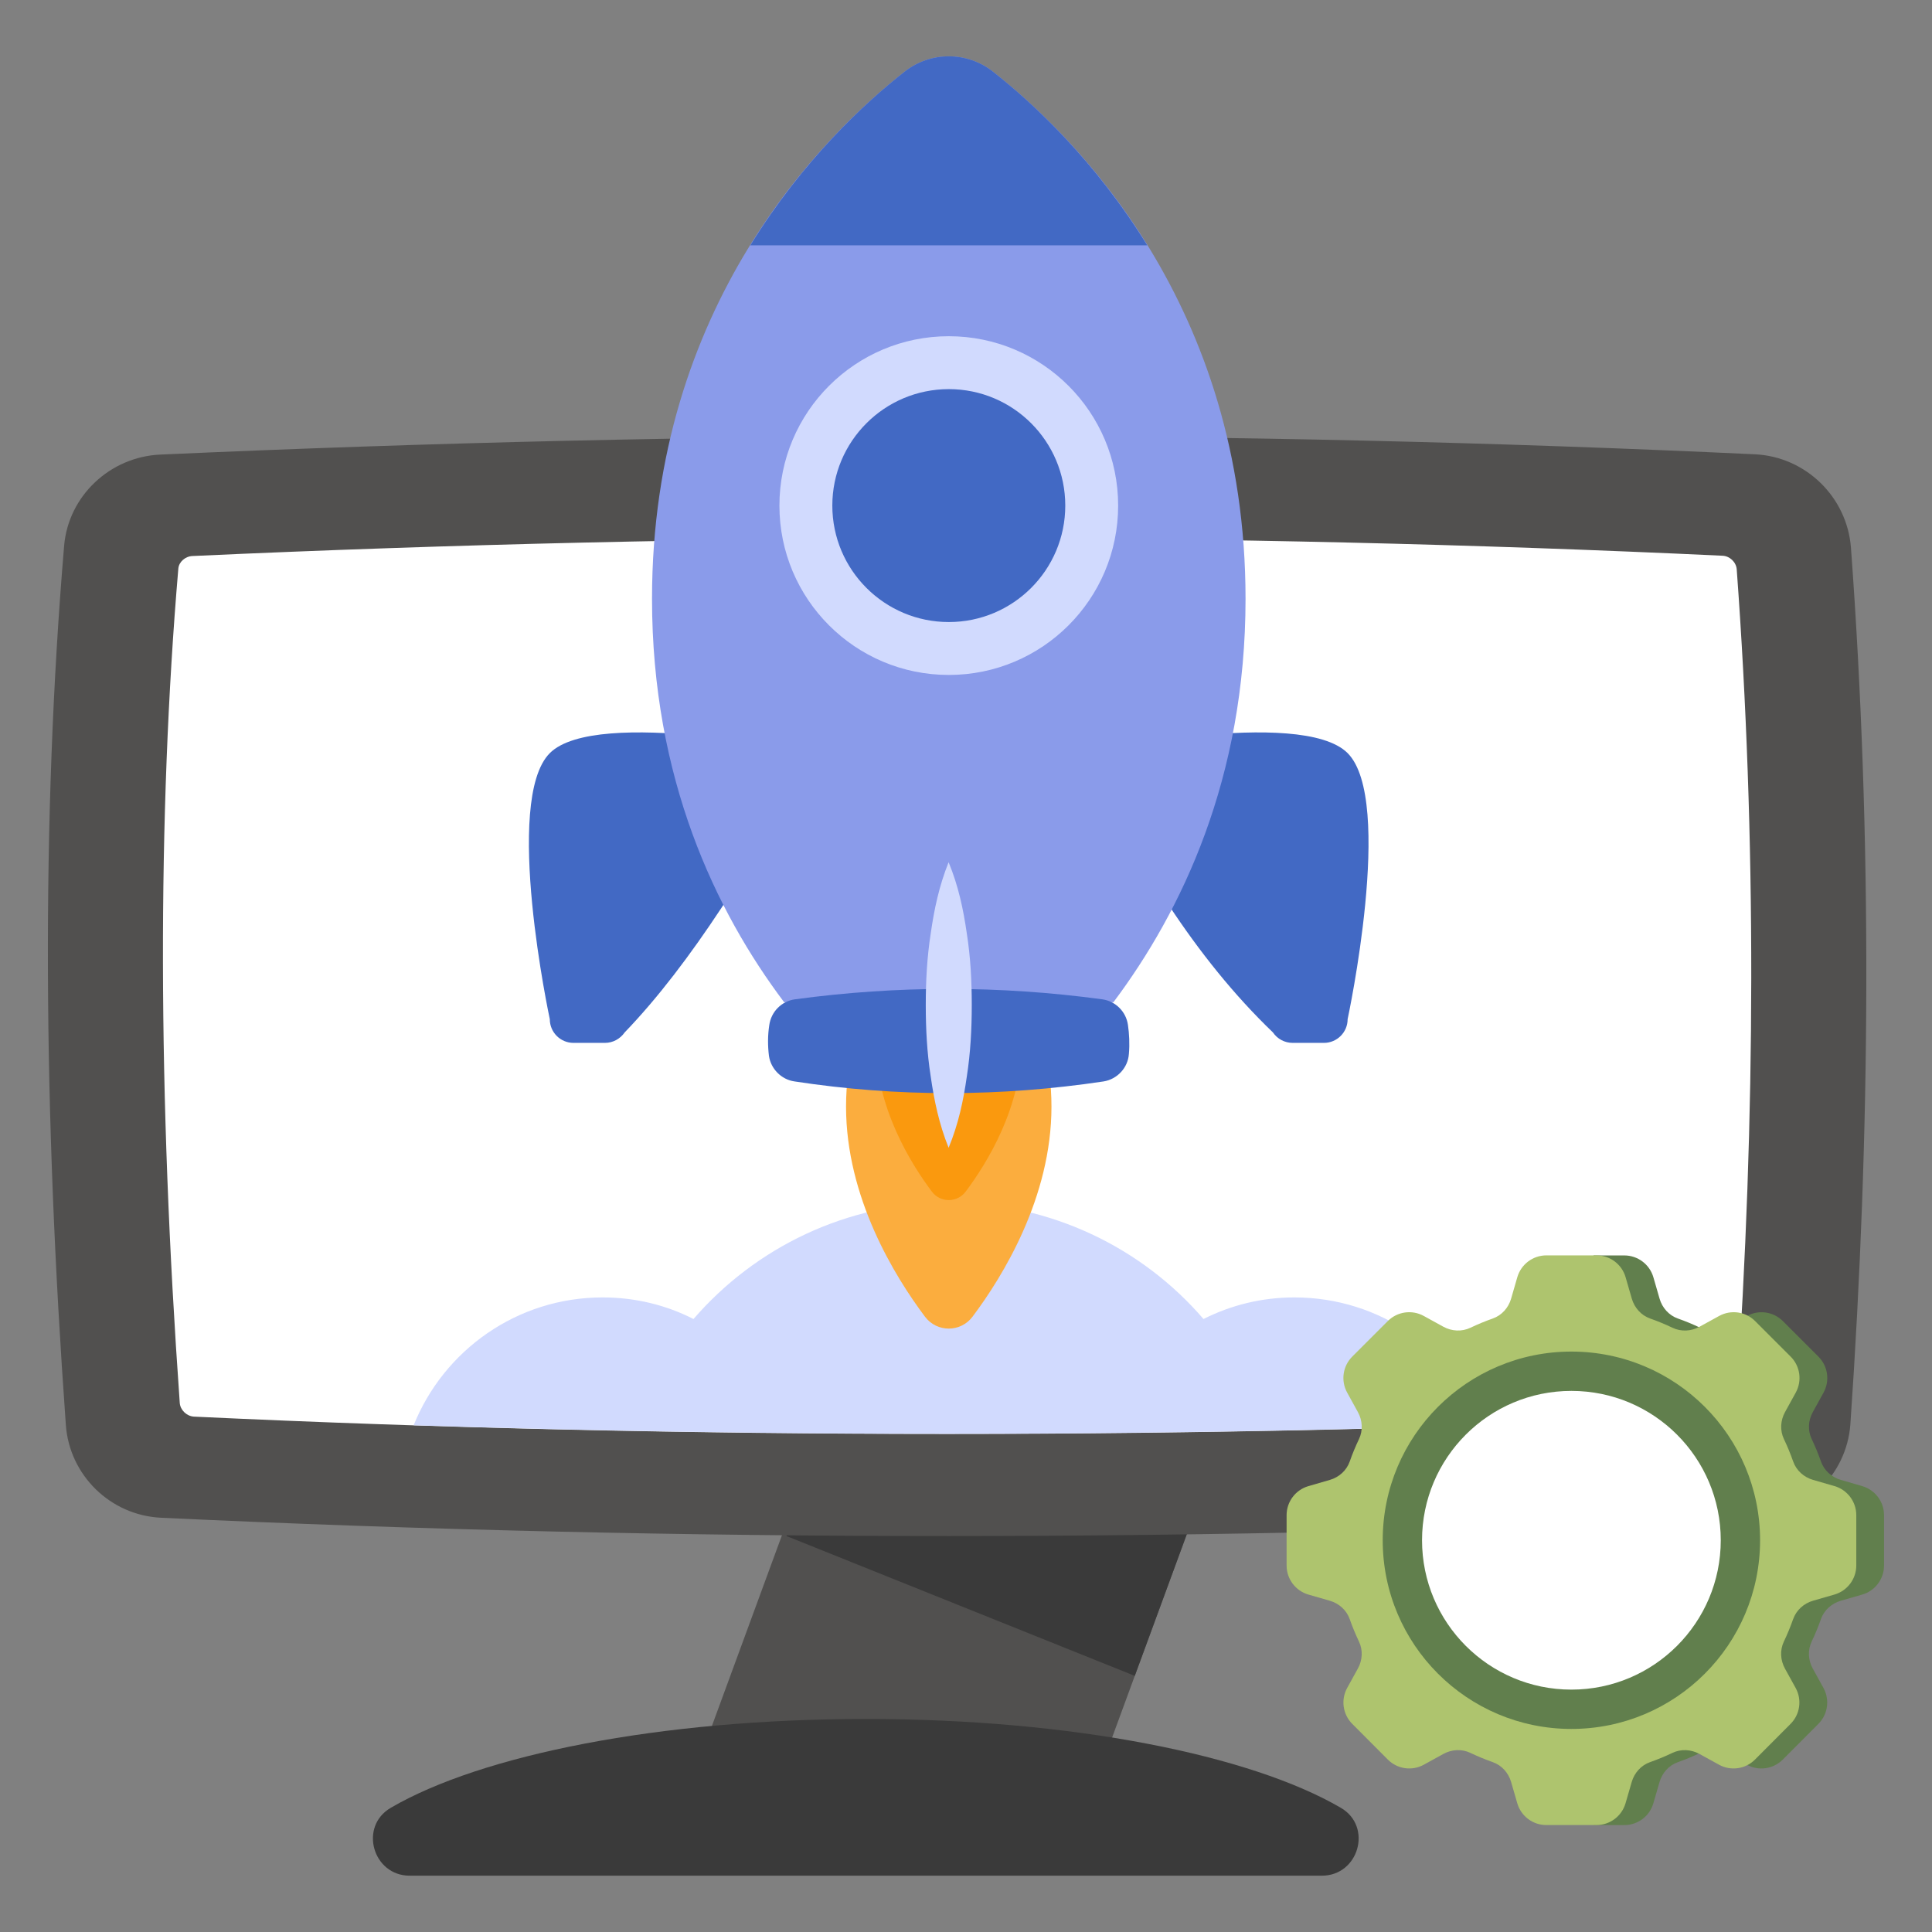 <svg id="Layer_1" enable-background="new 0 0 68 68" viewBox="0 0 68 68" xmlns="http://www.w3.org/2000/svg"><rect x="0" y="0" width="68" height="68" fill="#808080" stroke="none"/><g><g><path d="m38.166 63.815h-14.236l5.28-14.375h14.236z" fill="#51504f"/></g><g><path d="m39.94 58.985 3.506-9.545h-14.236l-1.527 4.624z" fill="#3a3a3a"/></g><g><path d="m46.524 66.018c1.303 0 1.795-1.732.669-2.389-3.189-1.86-9.474-3.127-16.72-3.127s-13.531 1.266-16.72 3.127c-1.126.657-.635 2.389.669 2.389z" fill="#3a3a3a"/></g><g><path d="m65.127 50.13c-.13 1.79-1.6 3.2-3.39 3.28-19.11.87-37.8.87-56.06.01-1.79-.08-3.24-1.5-3.36-3.28-.79-10.94-.87-21.31-.06-30.93.15-1.76 1.62-3.13 3.38-3.21 19.15-.86 37.85-.87 56.14-.01 1.78.09 3.23 1.5 3.37 3.28.76 10.31.69 20.59-.02 30.86z" fill="#51504f"/></g><g><g><path d="m61.107 49.37c-.02.25-.25.47-.51.48-9.14.41-18.31.62-27.26.62-8.9 0-17.82-.2-26.52-.61-.25-.02-.47-.23-.49-.48-.77-10.8-.79-20.68-.05-29.37.02-.23.24-.43.5-.44 9.18-.42 18.37-.63 27.33-.63 8.9 0 17.82.21 26.52.62.25.01.48.22.5.48.69 9.37.68 19.24-.02 29.33z" fill="#fff"/></g></g><g><g><g><path d="m52.229 50.165c-6.35.2-12.67.3-18.89.3-6.28 0-12.57-.1-18.78-.3 1.06-2.64 3.64-4.5 6.65-4.5 1.16 0 2.24.271 3.2.76 2.17-2.51 5.38-4.1 8.97-4.1 3.6 0 6.82 1.59 8.98 4.1.97-.49 2.05-.76 3.2-.76 3.02 0 5.61 1.86 6.67 4.5z" fill="#d1dafe"/></g><g><g><g><path d="m37.008 38.95c0 3.193-1.71 5.97-2.778 7.393-.42.559-1.254.559-1.674-0-1.068-1.423-2.778-4.2-2.778-7.393-0-3.193 1.71-5.97 2.778-7.393.42-.559 1.254-.559 1.674 0 1.068 1.423 2.778 4.2 2.778 7.393z" fill="#fbad3e"/></g><g><path d="m35.962 36.688c0 2.269-1.215 4.242-1.974 5.253-.298.397-.891.397-1.189-0-.759-1.011-1.974-2.984-1.974-5.253-0-2.269 1.215-4.242 1.974-5.253.298-.397.891-.397 1.189 0.0.759 1.011 1.974 2.984 1.974 5.253z" fill="#fa990e"/></g><g><g><path d="m47.432 26.508c1.655 1.655-0 9.364-0 9.364-0.0.461-.374.834-.834.834l-1.101-0c-.279-0-.539-.138-.695-.369-2.731-2.621-4.831-6.048-6.653-9.829-0 0 7.643-1.641 9.284 0z" fill="#4269c4"/></g><g><path d="m28.635 26.508c-2.123 3.845-4.296 7.386-6.648 9.829-.16.23-.417.369-.695.369l-1.107-0c-.461-0-.834-.374-.834-.834 0 0-1.655-7.708 0-9.364 1.641-1.641 9.284 0 9.284 0z" fill="#4269c4"/></g></g><g><path d="m43.839 21.075c0 6.32-2.25 11-4.65 14.2h-11.59c-2.41-3.2-4.65-7.88-4.65-14.2 0-10.32 5.99-16.28 8.9-18.56.91-.71 2.18-.71 3.09 0 2.91 2.28 8.9 8.24 8.9 18.56z" fill="#8a9bea"/></g><g><path d="m40.379 8.635h-13.97c1.84-2.98 4.01-5 5.44-6.12.91-.71 2.18-.71 3.09 0 1.43 1.12 3.6 3.14 5.44 6.12z" fill="#4269c4"/></g><g><path d="m39.733 37.096c-.033.489-.413.891-.891.967-3.629.543-7.258.554-10.876 0-.467-.065-.837-.446-.902-.902-.044-.359-.044-.717.011-1.075.065-.479.434-.848.902-.913 3.607-.489 7.214-.489 10.821 0 .467.065.837.434.902.902.044.304.065.663.033 1.021z" fill="#4269c4"/></g></g><g><path d="m39.355 17.795c0 3.292-2.669 5.961-5.961 5.961-3.292 0-5.961-2.669-5.961-5.961s2.669-5.961 5.961-5.961c3.292 0 5.961 2.669 5.961 5.961z" fill="#d1dafe"/></g><g><path d="m37.494 17.795c0 2.264-1.836 4.099-4.099 4.099-2.264 0-4.1-1.836-4.1-4.099s1.836-4.099 4.1-4.099c2.264 0 4.099 1.836 4.099 4.099z" fill="#4269c4"/></g></g></g></g><g><path d="m34.203 35.368c0 .847-.044 1.684-.174 2.52-.119.837-.293 1.673-.641 2.51-.337-.837-.511-1.673-.63-2.51-.131-.837-.174-1.673-.174-2.52 0-.837.044-1.673.174-2.51.119-.837.293-1.673.63-2.51.347.837.521 1.673.641 2.51.131.837.174 1.673.174 2.51z" fill="#d1dafe"/></g><g><g><path d="m65.545 52.306-.753-.218c-.322-.093-.588-.33-.699-.646-.095-.271-.204-.535-.327-.791-.144-.302-.124-.656.038-.948l.379-.688c.228-.415.155-.931-.18-1.266l-1.251-1.251c-.335-.335-.851-.408-1.266-.18l-.689.379c-.293.161-.647.182-.949.038-.257-.122-.52-.232-.791-.327-.316-.111-.552-.377-.645-.698l-.218-.754c-.132-.455-.549-.769-1.023-.769h-1.083v20.05h1.083c.474 0 .891-.313 1.022-.768l.217-.748c.093-.321.329-.587.644-.698.271-.095.534-.205.791-.328.302-.144.656-.124.949.038l.688.379c.415.229.932.155 1.267-.181l1.252-1.256c.335-.336.407-.852.178-1.267l-.376-.681c-.162-.293-.183-.648-.038-.95.122-.256.231-.52.326-.79.111-.316.377-.553.699-.646l.753-.217c.456-.132.769-.549.769-1.023v-1.772c-0-.474-.314-.891-.769-1.023z" fill="#617f4d"/></g></g><g><path d="m63.112 56.988c-.095.271-.204.535-.326.79-.144.302-.123.657.038.95l.376.681c.229.415.157.931-.178 1.266l-1.252 1.256c-.335.336-.852.41-1.267.181l-.688-.379c-.293-.161-.647-.182-.949-.038-.257.123-.521.232-.791.327-.315.111-.551.377-.644.698l-.217.748c-.132.455-.549.768-1.022.768h-1.767c-.474 0-.891-.313-1.022-.768l-.217-.748c-.093-.321-.329-.587-.644-.698-.271-.095-.534-.205-.791-.327-.302-.144-.656-.124-.949.038l-.688.379c-.416.229-.932.155-1.267-.181l-1.252-1.256c-.335-.336-.407-.852-.178-1.267l.376-.681c.162-.293.183-.648.038-.95-.122-.256-.231-.52-.326-.79-.111-.316-.377-.553-.699-.646l-.753-.217c-.456-.132-.769-.549-.769-1.023v-1.772c0-.474.314-.891.769-1.023l.753-.218c.322-.093.588-.33.699-.646.095-.271.204-.535.327-.791.144-.302.124-.656-.038-.949l-.379-.688c-.228-.415-.155-.931.18-1.266l1.251-1.251c.335-.335.851-.408 1.266-.18l.689.379c.293.161.647.181.949.038.257-.122.52-.232.791-.327.316-.111.552-.377.645-.699l.218-.754c.132-.455.549-.769 1.023-.769h1.766c.474 0 .891.314 1.023.769l.218.754c.093.321.329.587.645.699.27.095.534.205.791.327.302.144.656.124.949-.038l.689-.379c.415-.228.931-.155 1.266.18l1.251 1.251c.335.335.408.851.18 1.266l-.379.688c-.161.293-.182.647-.038.948.122.256.231.52.326.791.111.316.377.553.699.646l.753.218c.455.132.769.549.769 1.023v1.772c0 .474-.314.891-.769 1.023l-.753.217c-.322.093-.588.33-.699.646z" fill="#aec46e"/></g><g><circle cx="55.308" cy="54.212" fill="#617f4d" r="6.641"/></g><g><circle cx="55.308" cy="54.212" fill="#fff" r="5.257"/></g></g></svg>